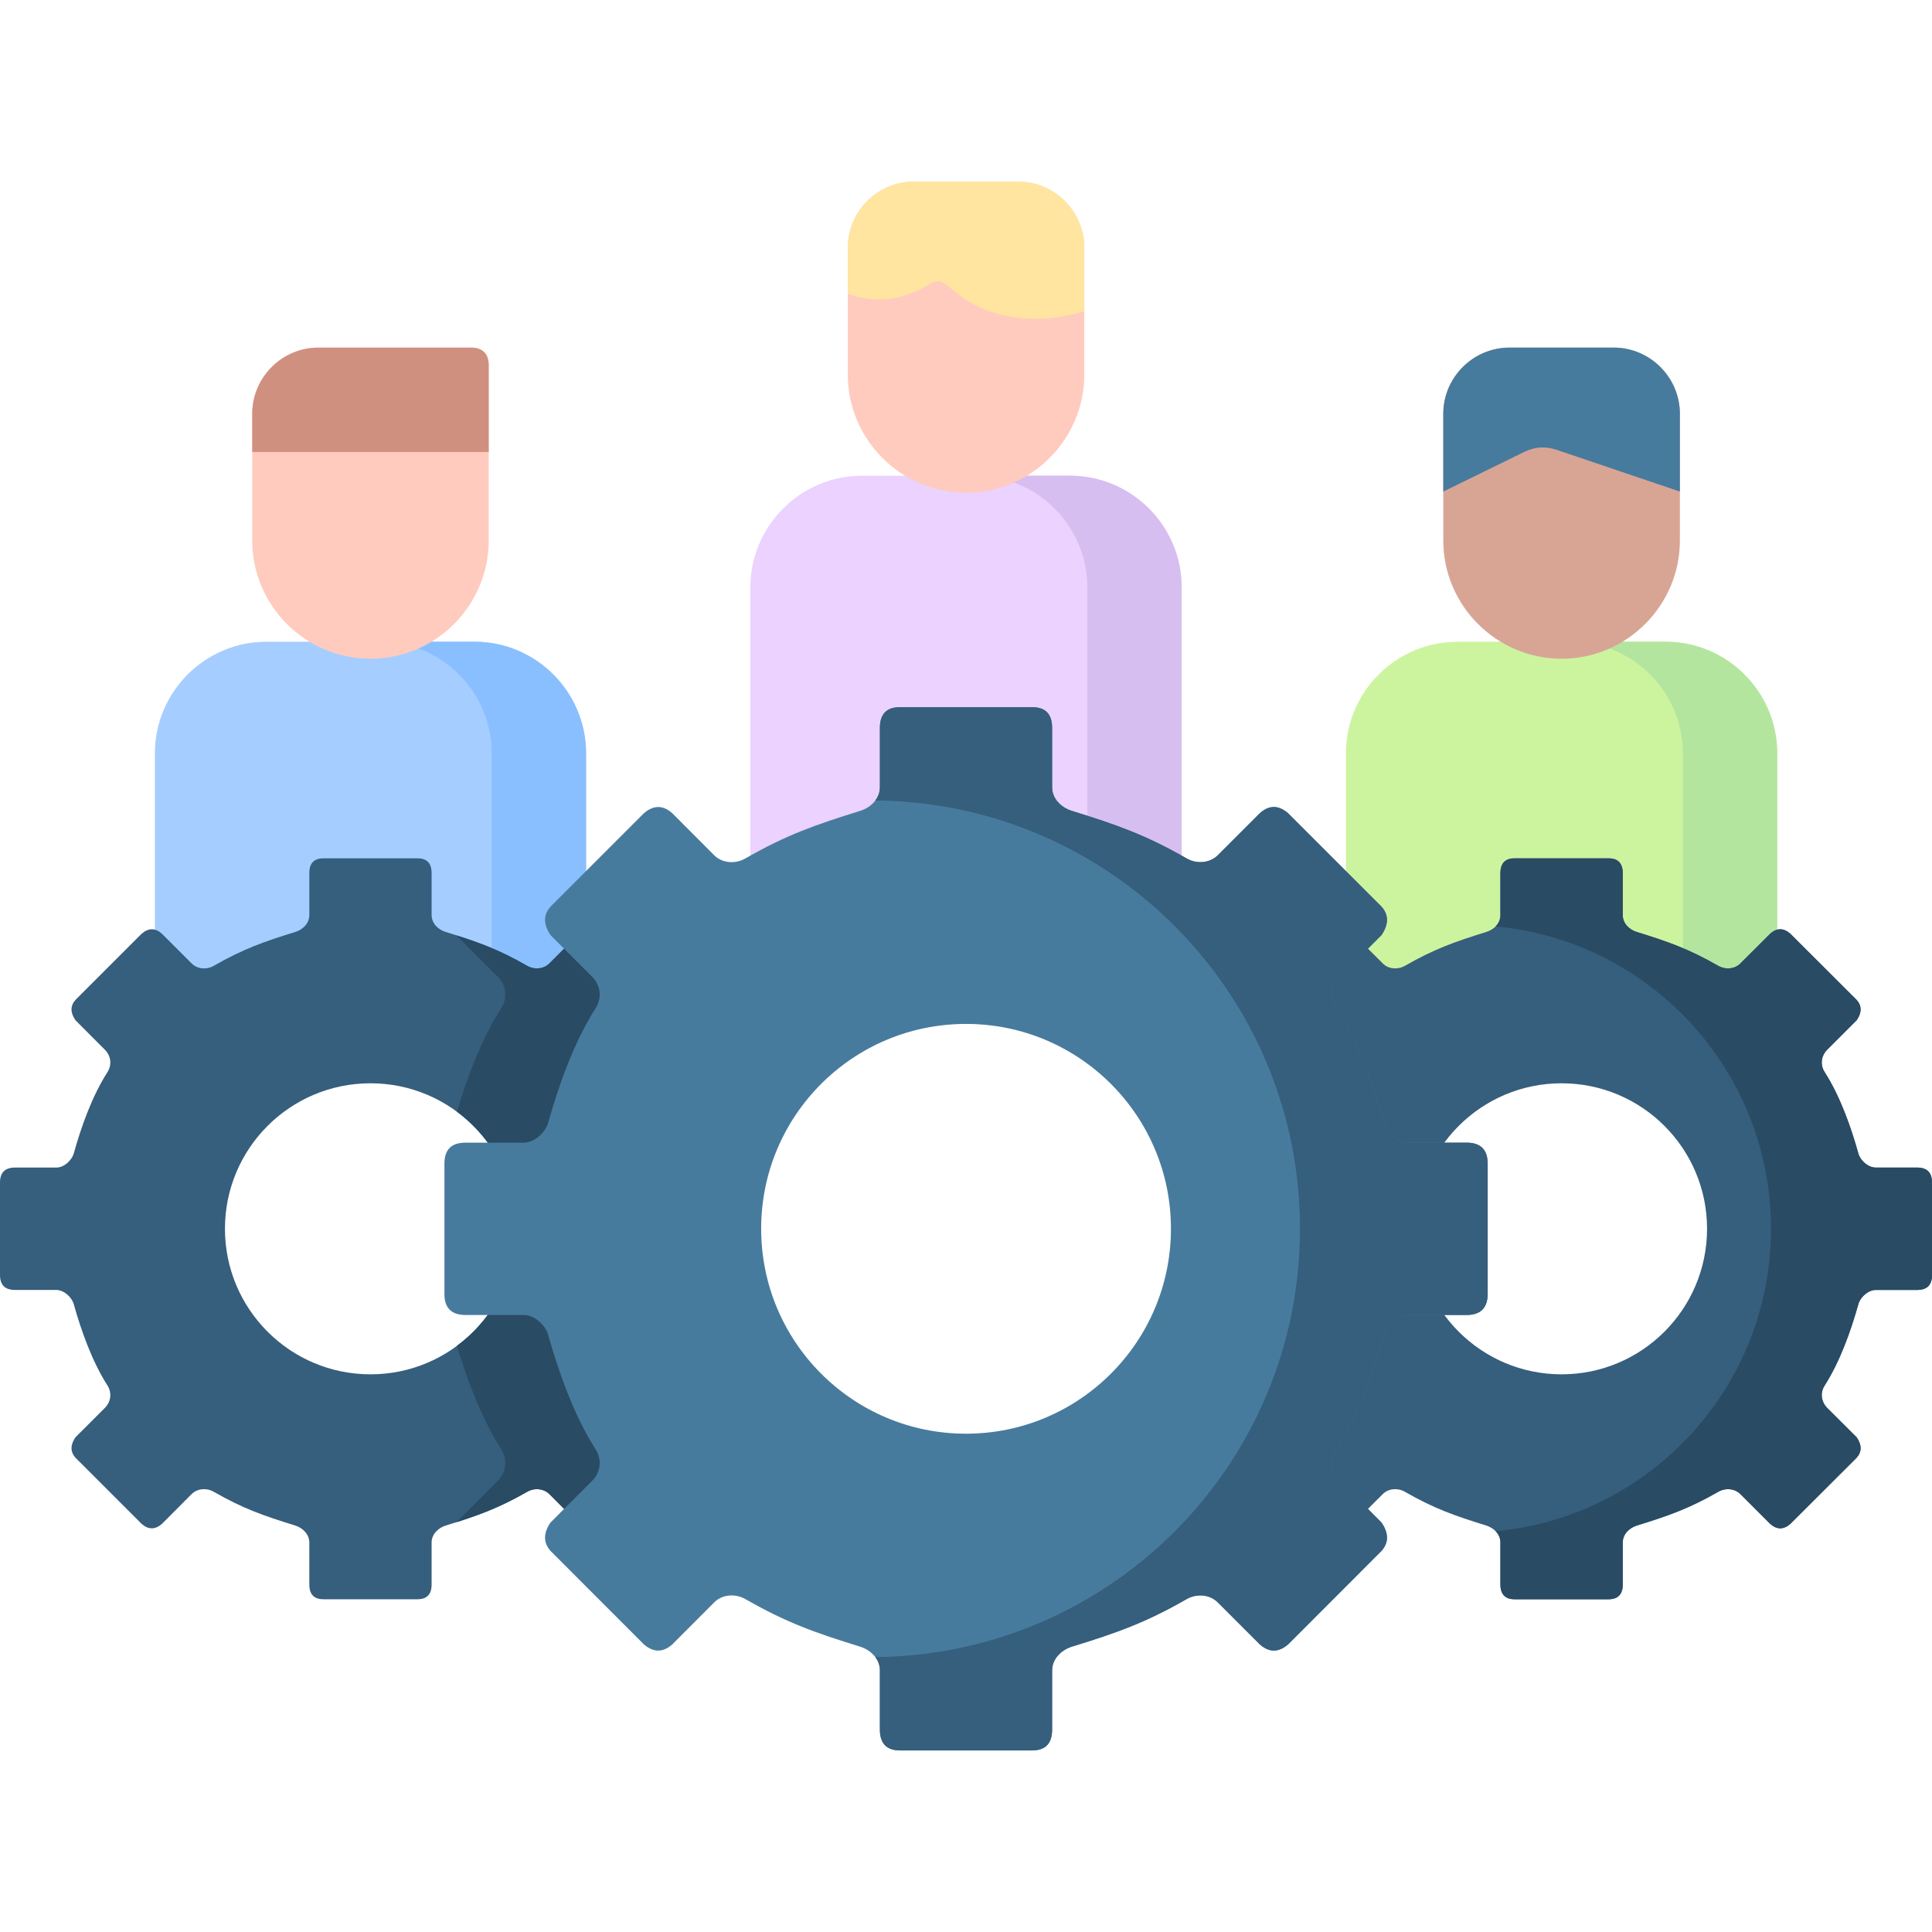<svg id="Capa_1" enable-background="new 0 0 512 512" height="512" viewBox="0 0 512 512" width="512" xmlns="http://www.w3.org/2000/svg"><g clip-rule="evenodd" fill-rule="evenodd"><path d="m113.614 170.068h12.161c16.243 0 29.537 13.294 29.537 29.565v73.417h-114.265v-73.417c0-16.27 13.294-29.565 29.537-29.565z" fill="#a5cdff"/><path d="m113.614 170.068h12.161c16.243 0 29.537 13.294 29.537 29.565v73.417h-25.001v-73.417c0-16.27-13.295-29.565-29.538-29.565z" fill="#8abfff"/><path d="m429.284 170.068h12.133c16.271 0 29.565 13.294 29.565 29.565v73.417h-114.294v-73.417c0-16.27 13.294-29.565 29.565-29.565z" fill="#ccf49f"/><path d="m429.284 170.068h12.133c16.271 0 29.565 13.294 29.565 29.565v73.417h-25.001v-73.417c0-16.27-13.294-29.565-29.566-29.565z" fill="#b3e59f"/><path d="m271.109 126.074h12.473c16.271 0 29.565 13.294 29.565 29.565v73.417h-114.293v-73.417c0-16.271 13.323-29.565 29.565-29.565z" fill="#ebd2ff"/><path d="m271.449 126.074h12.133c16.271 0 29.565 13.294 29.565 29.565v73.417h-25.001v-73.417c0-16.271-13.294-29.565-29.566-29.565z" fill="#d7bef0"/><path d="m98.194 287.082c-21.317 0-38.58 17.263-38.58 38.551 0 21.316 17.263 38.579 38.58 38.579 21.289 0 38.552-17.263 38.552-38.579 0-21.288-17.264-38.551-38.552-38.551zm-98.194 26.135c.058-2.466 1.333-3.742 3.799-3.798h11.083c2.154.028 4.166-2.013 4.648-3.685 2.013-7.228 4.904-15.307 8.958-21.628 1.333-2.126.737-4.535-.68-5.896l-7.824-7.852c-1.36-1.984-1.389-3.798 0-5.357l17.546-17.546c1.786-1.559 3.572-1.616 5.387 0l7.823 7.824c1.502 1.559 3.997 1.757 5.896.68 7.767-4.45 13.21-6.378 21.628-8.986 1.957-.595 3.771-2.268 3.714-4.621v-11.084c.028-2.551 1.304-3.827 3.77-3.798h24.86c2.466-.028 3.742 1.247 3.771 3.798v11.084c-.057 2.353 1.757 4.025 3.713 4.621 8.419 2.608 13.862 4.536 21.629 8.986 1.899 1.077 4.394.879 5.896-.68l7.824-7.824c1.814-1.616 3.601-1.559 5.386 0l17.547 17.545c1.389 1.559 1.36 3.373 0 5.357l-7.824 7.852c-1.417 1.361-2.013 3.77-.68 5.896 4.053 6.321 6.945 14.4 8.957 21.628.482 1.672 2.495 3.713 4.649 3.685h11.083c2.466.057 3.742 1.332 3.798 3.798v24.832c-.057 2.495-1.332 3.742-3.798 3.798h-11.083c-2.154 0-4.167 2.041-4.649 3.713-2.012 7.2-4.904 15.279-8.957 21.629-1.332 2.098-.737 4.536.68 5.896l7.824 7.824c1.36 2.013 1.389 3.798 0 5.386l-17.547 17.546c-1.786 1.559-3.572 1.587-5.386 0l-7.824-7.852c-1.502-1.53-3.997-1.757-5.896-.652-7.767 4.451-13.209 6.35-21.629 8.957-1.956.624-3.77 2.296-3.713 4.649v11.083c-.029 2.551-1.304 3.798-3.771 3.798h-24.86c-2.466 0-3.742-1.247-3.77-3.798v-11.083c.057-2.353-1.757-4.025-3.714-4.649-8.419-2.608-13.861-4.507-21.628-8.957-1.899-1.105-4.394-.878-5.896.652l-7.823 7.852c-1.814 1.587-3.601 1.559-5.387 0l-17.546-17.546c-1.389-1.587-1.36-3.373 0-5.386l7.824-7.824c1.418-1.36 2.013-3.798.68-5.896-4.053-6.35-6.945-14.428-8.958-21.629-.482-1.672-2.494-3.713-4.648-3.713h-11.083c-2.466-.057-3.742-1.304-3.799-3.798z" fill="#365e7d"/><path d="m132.862 267.154c-5.159 8.05-8.957 18.113-11.764 27.468 9.496 7.03 15.647 18.312 15.647 31.011 0 12.728-6.151 23.981-15.647 31.011 2.807 9.354 6.605 19.417 11.764 27.468 1.899 3.005 1.049 6.406-.935 8.306l-10.97 10.998c6.888-2.211 11.905-4.167 18.765-8.079 1.899-1.105 4.394-.878 5.896.652l7.824 7.852c1.814 1.587 3.601 1.559 5.386 0l17.547-17.546c1.389-1.587 1.36-3.373 0-5.386l-7.824-7.824c-1.417-1.36-2.013-3.798-.68-5.896 4.053-6.35 6.945-14.428 8.957-21.629.312-1.105 1.304-2.352 2.551-3.09-1.729-5.301-2.664-10.97-2.664-16.837 0-5.868.936-11.509 2.664-16.81-1.247-.737-2.239-2.013-2.551-3.09-2.012-7.228-4.904-15.307-8.957-21.628-1.332-2.126-.737-4.535.68-5.896l7.824-7.852c1.36-1.984 1.389-3.798 0-5.357l-17.547-17.546c-1.786-1.559-3.572-1.616-5.386 0l-7.824 7.824c-1.502 1.559-3.997 1.757-5.896.68-6.86-3.94-11.877-5.896-18.765-8.079l10.97 10.97c1.984 1.899 2.834 5.329.935 8.305z" fill="#294b64"/><path d="m413.835 287.082c-21.289 0-38.552 17.263-38.552 38.551 0 21.316 17.263 38.579 38.552 38.579s38.552-17.263 38.552-38.579c0-21.288-17.263-38.551-38.552-38.551zm-98.164 26.135c.028-2.466 1.304-3.742 3.77-3.798h11.083c2.154.028 4.167-2.013 4.648-3.685 2.013-7.228 4.904-15.307 8.958-21.628 1.361-2.126.737-4.535-.652-5.896l-7.852-7.852c-1.36-1.984-1.389-3.798 0-5.357l17.575-17.546c1.786-1.559 3.572-1.616 5.358 0l7.852 7.824c1.474 1.559 3.968 1.757 5.896.68 7.738-4.45 13.181-6.378 21.6-8.986 1.957-.595 3.799-2.268 3.714-4.621v-11.084c.057-2.551 1.332-3.827 3.799-3.798h24.832c2.466-.028 3.742 1.247 3.798 3.798v11.084c-.085 2.353 1.757 4.025 3.686 4.621 8.447 2.608 13.861 4.536 21.628 8.986 1.927 1.077 4.393.879 5.896-.68l7.852-7.824c1.786-1.616 3.572-1.559 5.358 0l17.574 17.545c1.389 1.559 1.36 3.373 0 5.357l-7.852 7.852c-1.389 1.361-2.013 3.77-.652 5.896 4.053 6.321 6.945 14.4 8.957 21.628.453 1.672 2.466 3.713 4.648 3.685h11.055c2.495.057 3.742 1.332 3.798 3.798v24.832c-.057 2.495-1.304 3.742-3.798 3.798h-11.055c-2.183 0-4.195 2.041-4.648 3.713-2.013 7.2-4.904 15.279-8.957 21.629-1.361 2.098-.737 4.536.652 5.896l7.852 7.824c1.36 2.013 1.389 3.798 0 5.386l-17.575 17.546c-1.786 1.559-3.572 1.587-5.358 0l-7.852-7.852c-1.503-1.53-3.969-1.757-5.896-.652-7.767 4.451-13.181 6.35-21.628 8.957-1.928.624-3.771 2.296-3.686 4.649v11.083c-.057 2.551-1.332 3.798-3.798 3.798h-24.831c-2.466 0-3.742-1.247-3.799-3.798v-11.083c.085-2.353-1.757-4.025-3.714-4.649-8.418-2.608-13.861-4.507-21.6-8.957-1.928-1.105-4.422-.878-5.896.652l-7.852 7.852c-1.786 1.587-3.572 1.559-5.358 0l-17.575-17.546c-1.389-1.587-1.36-3.373 0-5.386l7.852-7.824c1.389-1.36 2.013-3.798.652-5.896-4.053-6.35-6.945-14.428-8.958-21.629-.481-1.672-2.494-3.713-4.648-3.713h-11.083c-2.466-.057-3.742-1.304-3.77-3.798z" fill="#365e7d"/><path d="m256 271.35c-29.991 0-54.284 24.293-54.284 54.284 0 29.99 24.293 54.311 54.284 54.311s54.312-24.321 54.312-54.311c.001-29.991-24.32-54.284-54.312-54.284zm-138.219 36.822c.057-3.515 1.843-5.272 5.329-5.358h15.619c3.033.029 5.868-2.863 6.52-5.215 2.863-10.148 6.917-21.515 12.615-30.444 1.899-2.977 1.049-6.406-.936-8.306l-11.027-11.026c-1.928-2.835-1.956-5.358 0-7.569l24.719-24.718c2.522-2.183 5.045-2.268 7.568 0l11.027 11.055c2.098 2.155 5.612 2.466 8.306.907 10.941-6.265 18.567-8.929 30.444-12.614 2.749-.85 5.329-3.203 5.216-6.52v-15.619c.057-3.6 1.871-5.358 5.329-5.329h34.98c3.487-.029 5.273 1.729 5.33 5.329v15.619c-.113 3.316 2.466 5.669 5.216 6.52 11.877 3.685 19.531 6.35 30.444 12.614 2.693 1.559 6.208 1.247 8.306-.907l11.055-11.055c2.523-2.268 5.018-2.183 7.54 0l24.719 24.718c1.984 2.211 1.928 4.734 0 7.569l-11.027 11.026c-1.956 1.899-2.835 5.329-.936 8.306 5.727 8.929 9.78 20.296 12.615 30.444.68 2.353 3.515 5.244 6.548 5.215h15.591c3.487.085 5.273 1.843 5.358 5.358v34.951c-.085 3.486-1.871 5.273-5.358 5.358h-15.591c-3.033-.028-5.868 2.863-6.548 5.188-2.835 10.176-6.888 21.543-12.615 30.444-1.899 3.005-1.021 6.406.936 8.306l11.027 11.055c1.928 2.806 1.984 5.329 0 7.54l-24.719 24.747c-2.522 2.183-5.017 2.239-7.54 0l-11.055-11.055c-2.098-2.183-5.613-2.466-8.306-.936-10.913 6.265-18.567 8.958-30.444 12.614-2.749.878-5.329 3.231-5.216 6.548v15.591c-.057 3.6-1.842 5.357-5.33 5.357h-34.98c-3.459 0-5.273-1.758-5.329-5.357v-15.591c.113-3.316-2.466-5.669-5.216-6.548-11.877-3.657-19.502-6.35-30.444-12.614-2.694-1.531-6.208-1.247-8.306.936l-11.027 11.055c-2.523 2.239-5.046 2.183-7.568 0l-24.719-24.747c-1.956-2.211-1.928-4.734 0-7.54l11.027-11.055c1.984-1.899 2.835-5.301.936-8.306-5.698-8.901-9.752-20.268-12.615-30.444-.652-2.325-3.487-5.216-6.52-5.188h-15.619c-3.487-.085-5.273-1.871-5.329-5.358z" fill="#477b9e"/><path d="m445.187 143.252c0 17.235-14.117 31.323-31.352 31.323-17.234 0-31.352-14.088-31.352-31.323v-33.59c0-9.638 7.909-17.547 17.547-17.547h27.609c9.638 0 17.547 7.909 17.547 17.547v33.59z" fill="#d8a595"/><path d="m129.517 143.252c0 17.235-14.088 31.323-31.323 31.323-17.263 0-31.352-14.088-31.352-31.323 0-11.197 0-22.394 0-33.59 0-9.638 7.88-17.547 17.547-17.547h40.451c3.232 0 4.677 1.843 4.677 4.677z" fill="#ffcbbe"/><path d="m382.484 109.662v20.608l21.43-10.488c2.892-1.418 5.698-1.559 8.618-.567l32.655 11.055v-20.608c0-9.638-7.909-17.547-17.547-17.547h-27.609c-9.638 0-17.547 7.908-17.547 17.547z" fill="#477b9e"/><path d="m66.842 109.662v10.12h62.675v-22.99c0-2.835-1.446-4.677-4.677-4.677h-40.451c-9.666 0-17.547 7.908-17.547 17.547z" fill="#d09080"/><path d="m287.352 99.258c0 17.235-14.117 31.323-31.352 31.323s-31.323-14.088-31.323-31.323v-33.59c0-9.638 7.88-17.547 17.519-17.547h27.609c9.638 0 17.547 7.909 17.547 17.547z" fill="#ffcbbe"/><path d="m224.677 65.668v12.188c8.815 3.289 16.214.539 20.438-1.871 3.317-1.871 3.855-2.239 7.115.624 15.052 13.153 35.122 5.839 35.122 5.839v-16.78c0-9.638-7.909-17.547-17.547-17.547h-27.609c-9.638 0-17.519 7.909-17.519 17.547z" fill="#ffe5a0"/><path d="m339.652 292.723c3.175 10.403 4.847 21.459 4.847 32.911s-1.672 22.507-4.847 32.939c-14.003 46.318-56.863 80.135-107.689 80.56.794 1.049 1.275 2.324 1.219 3.798v15.591c.057 3.6 1.871 5.357 5.329 5.357h34.98c3.487 0 5.273-1.758 5.33-5.357v-15.591c-.113-3.316 2.466-5.669 5.216-6.548 11.877-3.657 19.531-6.35 30.444-12.614 2.693-1.531 6.208-1.247 8.306.936l11.055 11.055c2.523 2.239 5.018 2.183 7.54 0l24.719-24.747c1.984-2.211 1.928-4.734 0-7.54l-3.572-3.6-7.456-7.455c-1.956-1.899-2.835-5.301-.936-8.306 5.727-8.901 9.78-20.268 12.615-30.444.68-2.325 3.515-5.216 6.548-5.188h9.44 6.151c3.487-.085 5.273-1.871 5.358-5.358v-34.951c-.085-3.515-1.871-5.272-5.358-5.358h-6.151-9.44c-3.033.029-5.868-2.863-6.548-5.215-2.835-10.148-6.888-21.515-12.615-30.444-1.899-2.977-1.021-6.406.936-8.306l7.456-7.455 3.572-3.571c1.928-2.835 1.984-5.358 0-7.569l-24.719-24.718c-2.522-2.183-5.017-2.268-7.54 0l-11.055 11.055c-2.098 2.155-5.613 2.466-8.306.907-10.913-6.265-18.567-8.929-30.444-12.614-2.749-.85-5.329-3.203-5.216-6.52v-15.619c-.057-3.6-1.842-5.358-5.33-5.329h-34.98c-3.459-.029-5.273 1.729-5.329 5.329v15.619c.057 1.446-.425 2.749-1.219 3.77 50.826.426 93.685 34.243 107.689 80.59z" fill="#365e7d"/><path d="m396.374 245.498c40.933 3.798 72.964 38.239 72.964 80.136 0 41.924-32.032 76.365-72.964 80.164.794.822 1.304 1.871 1.247 3.146v11.083c.057 2.551 1.332 3.798 3.799 3.798h24.832c2.466 0 3.742-1.247 3.798-3.798v-11.083c-.085-2.353 1.757-4.025 3.686-4.649 8.447-2.608 13.861-4.507 21.628-8.957 1.927-1.105 4.393-.878 5.896.652l7.852 7.852c1.786 1.587 3.572 1.559 5.358 0l17.575-17.546c1.389-1.587 1.36-3.373 0-5.386l-7.852-7.824c-1.389-1.36-2.013-3.798-.652-5.896 4.053-6.35 6.945-14.428 8.957-21.629.453-1.672 2.466-3.713 4.648-3.713h11.055c2.495-.057 3.742-1.304 3.798-3.798v-24.832c-.057-2.466-1.304-3.742-3.798-3.798h-11.055c-2.183.028-4.195-2.013-4.648-3.685-2.013-7.228-4.904-15.307-8.957-21.628-1.361-2.126-.737-4.535.652-5.896l7.852-7.852c1.36-1.984 1.389-3.798 0-5.357l-17.575-17.546c-1.786-1.559-3.572-1.616-5.358 0l-7.852 7.824c-1.503 1.559-3.969 1.757-5.896.68-7.767-4.45-13.181-6.378-21.628-8.986-1.928-.595-3.771-2.268-3.686-4.621v-11.084c-.057-2.551-1.332-3.827-3.798-3.798h-24.832c-2.466-.028-3.742 1.247-3.799 3.798v11.084c.057 1.246-.453 2.323-1.247 3.145z" fill="#294b64"/></g></svg>